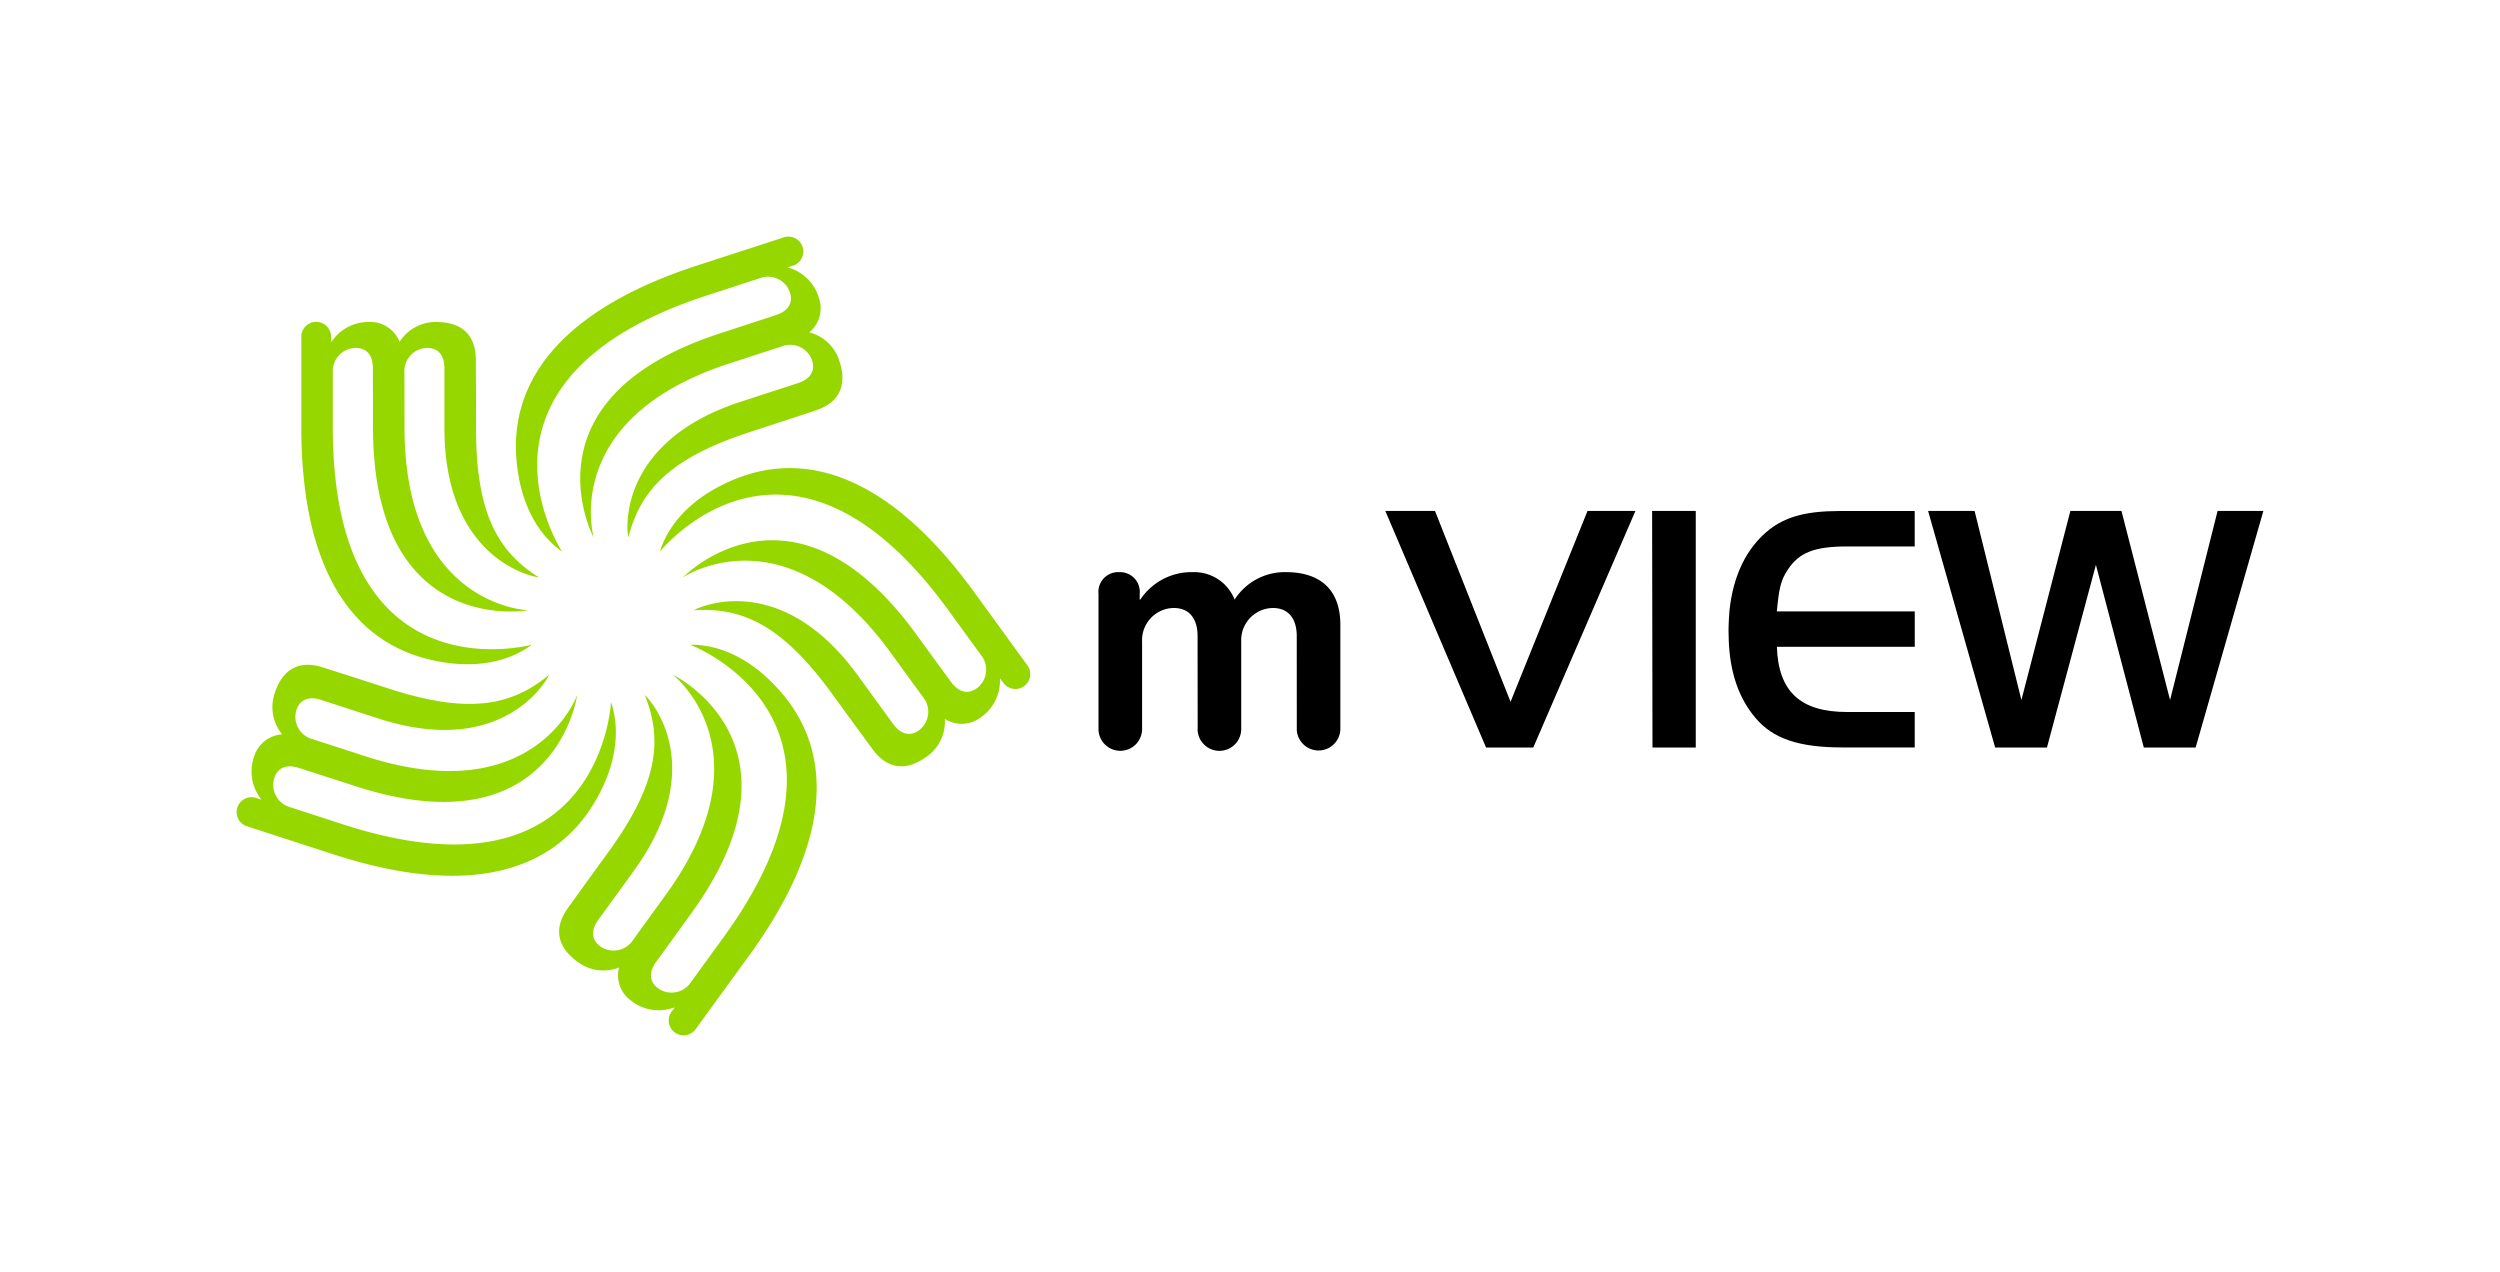 <svg xmlns="http://www.w3.org/2000/svg" viewBox="0 0 402.794 204.986">
  <defs>
    <style>
      .a {
        fill: #97d700;
      }
    </style>
  </defs>
  <title>mVIEW</title>
  <g>
    <polygon points="325.684 112.787 333.575 82.32 341.804 82.32 349.637 112.787 357.293 82.32 364.669 82.32 353.753 120.445 345.407 120.445 337.688 91.009 329.8 120.445 321.454 120.445 310.652 82.32 318.141 82.32 325.684 112.787"/>
    <path d="M297.647,88.042h10.846V82.334h-12.1c-5.368,0-8.682.916-11.366,3.028-3.654,2.911-5.817,7.42-6.389,13.13,0,0-.144,1.942-.144,3.058s.086,2.6.086,2.6c.34,4.8,1.765,8.564,4.222,11.476,2.8,3.366,6.968,4.8,14.046,4.8h11.647v-5.71h-10.9c-7.535,0-11.072-3.31-11.308-10.5h22.212v-5.71H286.28c.349-3.711.63-5.026,1.772-6.735C289.88,89.014,292.337,88.042,297.647,88.042Z"/>
    <polygon points="266.186 82.32 273.217 82.32 273.217 120.445 266.244 120.445 266.186 82.32"/>
    <polygon points="247.034 120.445 239.432 120.445 223.198 82.32 231.2 82.32 243.376 113.072 255.778 82.32 263.498 82.32 247.034 120.445"/>
    <path d="M180.306,92.183a3.184,3.184,0,0,0-3.318,3.514l0,21.7h0a3.512,3.512,0,1,0,7.023,0V103.393a5.18,5.18,0,0,1,5.094-5.434c2.751,0,3.85,2.021,3.846,4.519l.016,14.924h-.012a3.514,3.514,0,1,0,7.027,0l0-14.01a5.185,5.185,0,0,1,5.1-5.433c2.739,0,3.851,2.019,3.847,4.519l.008,14.924h-.008a3.513,3.513,0,1,0,7.026,0V100.7c0-6.3-3.9-8.518-8.76-8.518a9.579,9.579,0,0,0-8.275,4.425,6.992,6.992,0,0,0-6.733-4.425,9.9,9.9,0,0,0-8.463,4.425h-.1V95.7A3.182,3.182,0,0,0,180.306,92.183Z"/>
  </g>
  <g>
    <path class="a" d="M135.268,58.242a6.9,6.9,0,0,0-4.875-4.695,5.046,5.046,0,0,0,1.53-5.607A7.144,7.144,0,0,0,127,43.116l-.02-.066.626-.2a2.4,2.4,0,1,0-1.479-4.554L112.4,42.75C90.7,49.8,81.291,61.466,83.415,75.821c.25,1.71,1.295,8.9,7.16,13.074-1.009-1.571-17.168-28.141,23.389-41.318,7.368-2.394,8.447-2.747,8.447-2.747a3.731,3.731,0,0,1,4.863,2.285c.614,1.884-.528,3.091-2.246,3.648l-9.019,2.952C83.67,64.224,95.657,86.626,95.661,86.628S90.09,67.472,117.532,58.555c6.456-2.1,8.162-2.66,8.521-2.784a3.731,3.731,0,0,1,4.785,2.3c.607,1.88-.528,3.093-2.246,3.648l-9.179,2.985c-19.1,6.2-18.62,19.58-18.185,21.92,1.953-7.665,6.73-12.837,19.68-17.043,6.111-1.988,10.466-3.437,10.466-3.437C135.7,64.741,136.352,61.577,135.268,58.242Z"/>
    <path class="a" d="M53.621,68.851c0-7.745,0-8.879,0-8.879a3.74,3.74,0,0,1,3.682-3.92c1.983,0,2.778,1.458,2.778,3.263,0,0,.016,9.359.016,9.49,0,34.006,25.013,29.526,25.017,29.524s-19.942-.621-19.942-29.477c0-6.767-.008-8.574-.016-8.962a3.732,3.732,0,0,1,3.674-3.838c1.976,0,2.778,1.458,2.774,3.263l0,9.648c0,20.079,12.868,23.757,15.227,24.066C80.148,88.809,76.7,82.664,76.7,69.049c0-6.426-.032-11.02-.032-11.02,0-4.548-2.813-6.149-6.318-6.145a6.878,6.878,0,0,0-5.971,3.195,5.051,5.051,0,0,0-4.863-3.2,7.143,7.143,0,0,0-6.108,3.2h-.07V54.42a2.4,2.4,0,1,0-4.789,0V68.851c0,22.81,8.189,35.368,22.493,37.786,1.706.285,8.87,1.518,14.648-2.767C83.884,104.339,53.621,111.5,53.621,68.851Z"/>
    <path class="a" d="M98.443,113.13c-.109,1.862-2.657,32.853-43.214,19.679-7.364-2.395-8.443-2.741-8.443-2.741a3.742,3.742,0,0,1-2.594-4.712c.61-1.885,2.246-2.189,3.959-1.632,0,0,8.909,2.874,9.034,2.917C89.526,137.144,93,111.977,93,111.973s-6.753,18.771-34.2,9.853c-6.464-2.1-8.169-2.646-8.53-2.755a3.725,3.725,0,0,1-2.512-4.678c.61-1.878,2.246-2.189,3.96-1.631l9.179,2.981c19.1,6.207,26.57-4.9,27.6-7.045-6.084,5.053-12.989,6.429-25.936,2.221-6.115-1.984-10.494-3.373-10.494-3.373-4.327-1.406-6.71.774-7.793,4.108a6.9,6.9,0,0,0,1.189,6.665,5.048,5.048,0,0,0-4.538,3.635,7.149,7.149,0,0,0,1.15,6.8l-.02.065-.63-.2a2.4,2.4,0,1,0-1.479,4.554s9.613,3.127,13.726,4.461c21.691,7.046,36.168,3.142,42.885-9.719C97.348,126.384,100.732,119.949,98.443,113.13Z"/>
    <path class="a" d="M124.661,110.242c-1.213-1.23-6.28-6.442-13.479-6.37,1.741.679,30.432,12.677,5.364,47.18-4.55,6.262-5.215,7.184-5.215,7.184a3.739,3.739,0,0,1-5.282,1.011c-1.6-1.161-1.393-2.812-.329-4.271,0,0,5.489-7.584,5.564-7.689,19.985-27.51-2.88-38.592-2.884-38.588s15.767,12.223-1.2,35.567c-4.01,5.522-5.051,6.968-5.258,7.269a3.735,3.735,0,0,1-5.223.939c-1.6-1.164-1.389-2.812-.325-4.272l5.669-7.81c11.8-16.242,3.553-26.783,1.823-28.421,2.931,7.347,2.1,14.34-5.9,25.357-3.78,5.2-6.456,8.929-6.456,8.929-2.668,3.682-1.338,6.628,1.5,8.69a6.9,6.9,0,0,0,6.707.928,5.052,5.052,0,0,0,2.058,5.438,7.158,7.158,0,0,0,6.82,1.01l.059.035-.391.535a2.4,2.4,0,1,0,3.877,2.817s5.939-8.179,8.486-11.677C134.055,135.579,134.814,120.606,124.661,110.242Z"/>
    <path class="a" d="M165.43,107.062s-5.939-8.177-8.483-11.674c-13.408-18.452-27.415-23.8-40.413-17.346-1.542.768-8.064,3.981-10.22,10.847,1.182-1.443,21.464-25.018,46.528,9.481,4.55,6.263,5.219,7.179,5.219,7.179a3.737,3.737,0,0,1-.669,5.337c-1.6,1.164-3.1.449-4.163-1.01,0,0-5.521-7.559-5.595-7.665-19.985-27.509-37.592-9.189-37.592-9.183s16.5-11.219,33.46,12.128c3.963,5.454,5.035,6.918,5.274,7.234a3.731,3.731,0,0,1-.708,5.268c-1.6,1.162-3.1.454-4.163-1.006l-5.677-7.81c-11.8-16.244-24.371-11.653-26.464-10.518,7.892-.512,14.285,2.432,22.29,13.447,3.775,5.2,6.5,8.9,6.5,8.9,2.672,3.678,5.889,3.317,8.725,1.256a6.909,6.909,0,0,0,2.954-6.094,5.054,5.054,0,0,0,5.81-.274,7.149,7.149,0,0,0,3.064-6.174l.055-.041.391.53a2.4,2.4,0,1,0,3.874-2.813Z"/>
  </g>
</svg>
